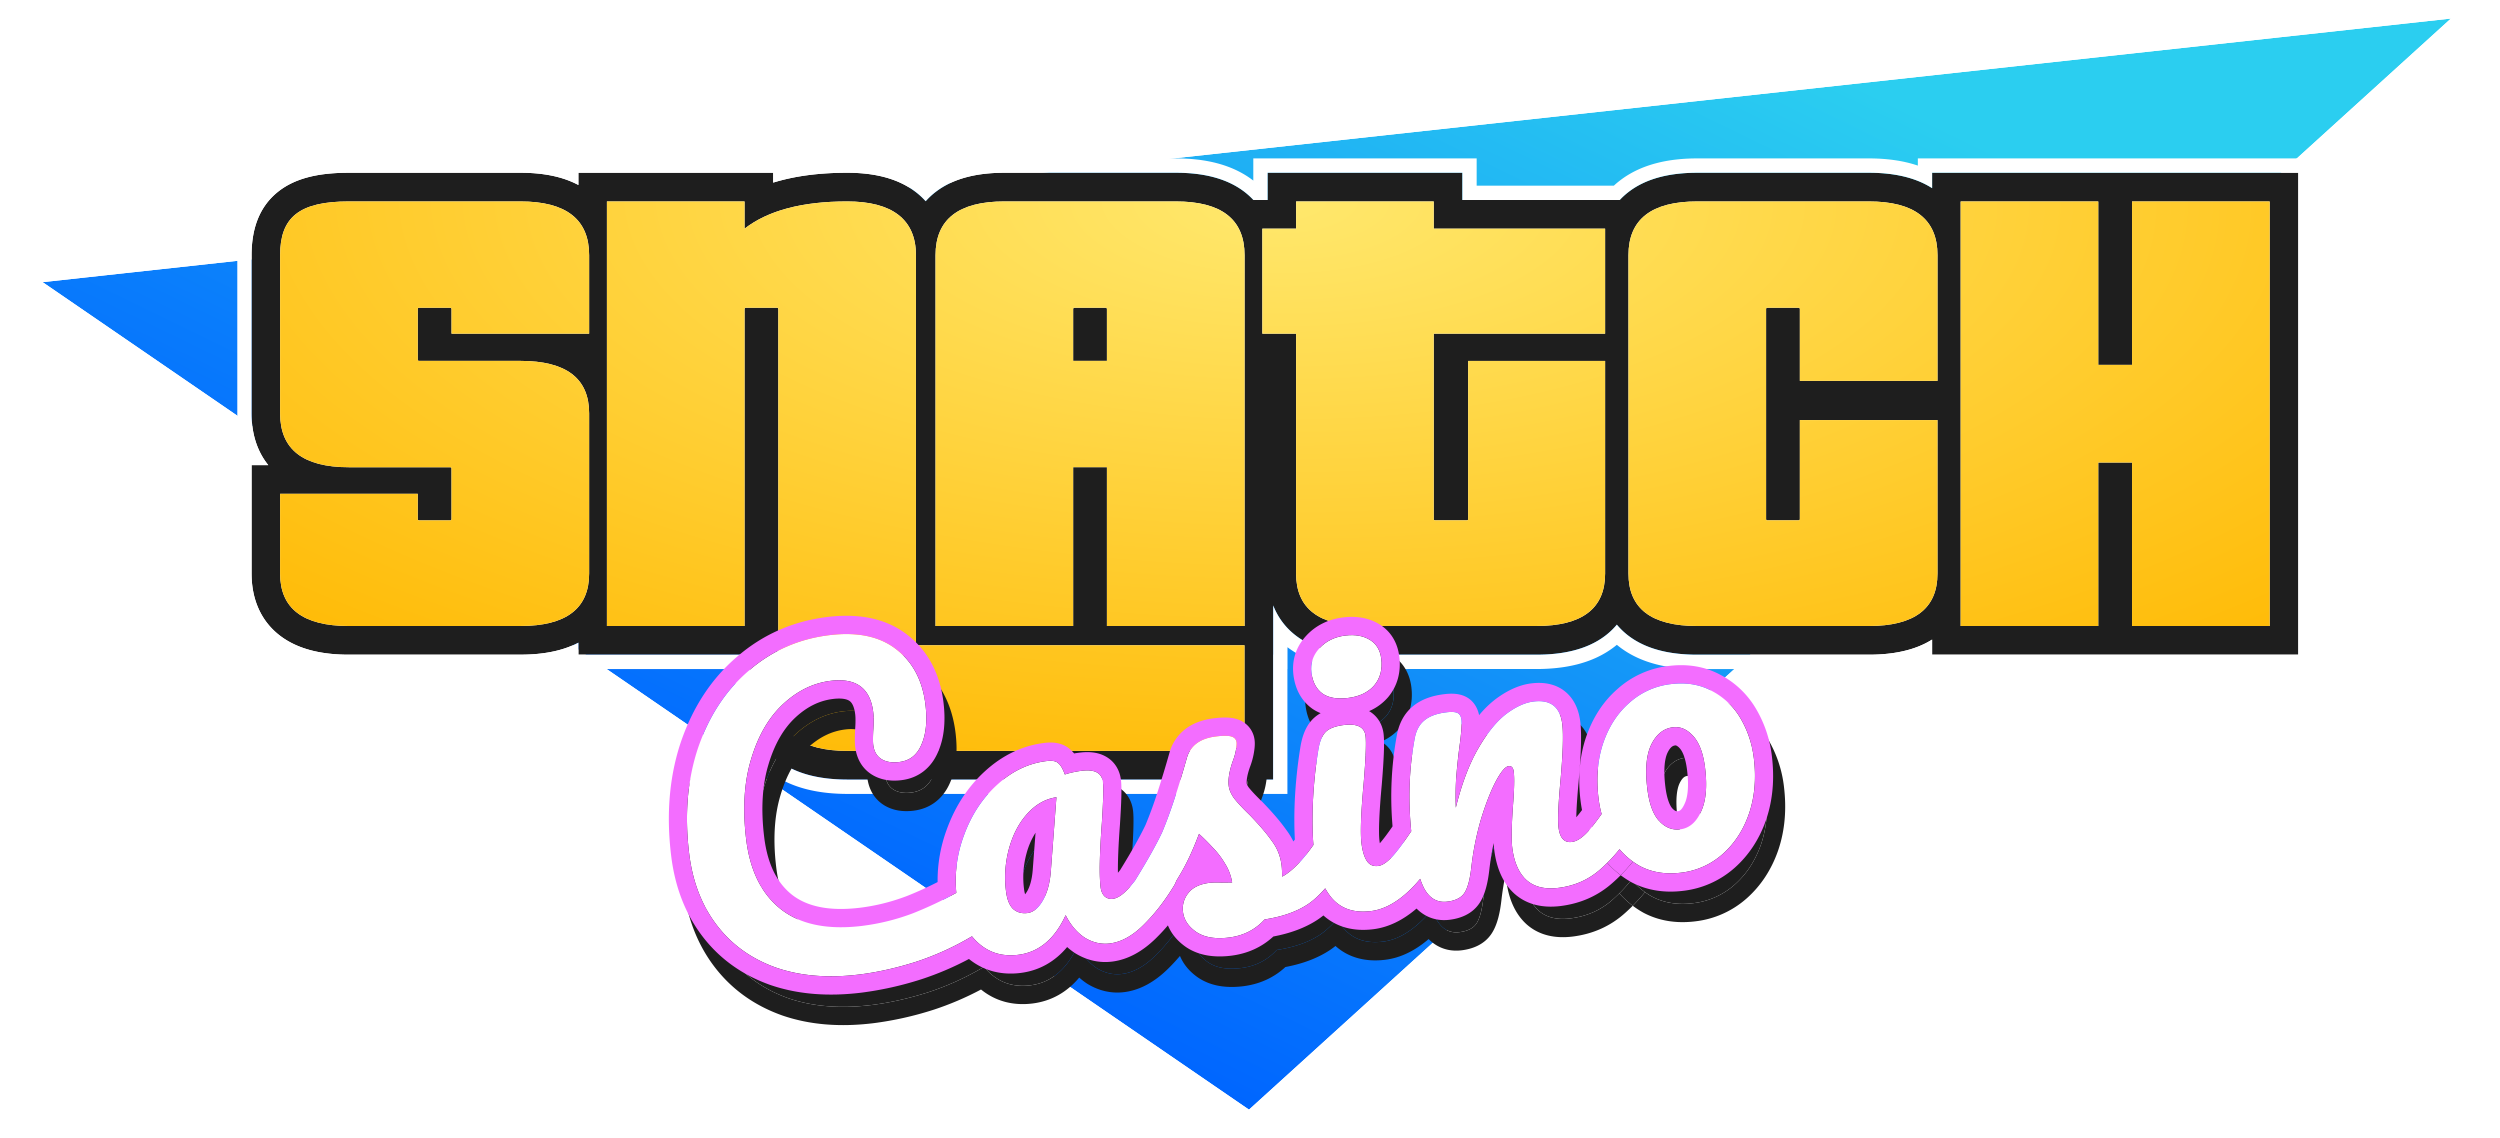 <svg xmlns="http://www.w3.org/2000/svg" width="200" height="91" fill="none"><g filter="url(#filter0_i_1591_32738)"><path d="M196.072 1.484L99.919 88.772l-96.511-66.2L196.072 1.484z" fill="url(#paint0_linear_1591_32738)"></path></g><path d="M196.408 1.854l1.14-1.035-1.53.168L3.353 22.074l-1.34.146 1.112.763 96.51 66.202.327.224.293-.266 96.153-87.29z" stroke="#fff"></path><path d="M30.203 52.376h-2.286c-2.06 0-4.022-.381-5.512-1.517-1.608-1.226-2.28-3.028-2.28-4.977V37.21h1.336c-.936-1.156-1.336-2.604-1.336-4.135V20.42c0-1.868.475-3.77 2.114-5.079 1.5-1.199 3.537-1.521 5.678-1.521H41.63c1.679 0 3.295.259 4.642.98v-.98h15.583v.789c1.763-.546 3.757-.79 5.92-.79 2.044 0 4.007.398 5.5 1.555.289.223.548.465.779.724.226-.256.48-.496.765-.718 1.492-1.167 3.465-1.56 5.534-1.56h13.711c2.069 0 4.042.393 5.534 1.56.247.193.472.4.675.619h1.133v-2.18h15.584V16h12.589a5.68 5.68 0 01.675-.619c1.492-1.167 3.465-1.56 5.533-1.56h13.712c1.861 0 3.645.318 5.071 1.232V13.82h29.294v38.555H154.57v-1.21c-1.426.9-3.21 1.211-5.072 1.211h-13.711c-2.059 0-4.022-.381-5.512-1.517a5.676 5.676 0 01-.927-.888c-.266.32-.574.618-.927.887-1.49 1.136-3.453 1.517-5.512 1.517h-11.426v.001h-2.286c-2.06 0-4.023-.381-5.513-1.517a5.542 5.542 0 01-1.827-2.424v3.941h-.008v9.99h-34.02c-2.075 0-4.047-.38-5.544-1.511-1.62-1.223-2.302-3.026-2.302-4.983v-3.496H46.271v-.966c-1.347.71-2.963.963-4.642.963H30.203v.003z" fill="#1E1E1E"></path><path fill-rule="evenodd" clip-rule="evenodd" d="M31.348 53.524h-3.43c-2.17 0-4.427-.397-6.203-1.751-1.955-1.49-2.732-3.67-2.732-5.89v-9.821h.52c-.362-.952-.52-1.969-.52-2.988V20.42c0-2.045.523-4.361 2.546-5.977 1.813-1.448 4.179-1.77 6.39-1.77H41.63c1.175 0 2.37.118 3.5.441v-.442h17.868v.457c1.497-.316 3.1-.457 4.778-.457 2.165 0 4.42.417 6.197 1.793l.079.061.065-.051c1.78-1.392 4.051-1.803 6.236-1.803h13.712c2.17 0 4.424.405 6.199 1.774v-1.774h17.869v2.18h10.976c.141-.13.288-.257.443-.377 1.78-1.392 4.051-1.803 6.236-1.803h13.711c1.323 0 2.673.15 3.928.576v-.576h31.581v40.85h-31.581v-.564c-1.255.419-2.606.566-3.929.566h-13.71c-2.172 0-4.428-.397-6.204-1.751a7.944 7.944 0 01-.236-.188 6.697 6.697 0 01-.236.187c-1.775 1.354-4.032 1.75-6.203 1.75h-10.282v.002h-3.429c-2.17 0-4.424-.396-6.198-1.746v1.746h-.007v9.99H67.829c-2.184 0-4.448-.396-6.231-1.742-1.968-1.486-2.757-3.667-2.757-5.9v-2.348H45.129v-.437c-1.13.318-2.324.434-3.499.434H31.348v.003zm13.781-1.636c.398-.128.78-.286 1.143-.478v.966h13.712v3.496c0 1.957.682 3.76 2.301 4.983 1.497 1.13 3.47 1.511 5.544 1.511h34.021v-9.99h.007v-3.941a5.55 5.55 0 001.828 2.424c1.489 1.136 3.452 1.517 5.513 1.517h2.286v-.001h11.425c2.06 0 4.023-.381 5.512-1.517l.107-.083c.309-.247.582-.516.82-.803.239.287.511.556.82.803l.108.084c1.489 1.136 3.452 1.517 5.512 1.517h13.71c1.393 0 2.741-.174 3.929-.638a6.724 6.724 0 001.143-.573v1.21h29.295V13.82H154.57v1.232a6.685 6.685 0 00-1.143-.582c-1.188-.472-2.536-.65-3.928-.65h-13.711c-2.069 0-4.041.393-5.534 1.56-.247.193-.472.4-.675.619H116.99V13.82h-15.583v2.179h-1.134l-.009-.01a5.785 5.785 0 00-.665-.609c-1.493-1.167-3.466-1.56-5.534-1.56H80.353c-2.034 0-3.974.38-5.457 1.502l-.077.058a5.741 5.741 0 00-.765.718 5.796 5.796 0 00-.844-.774c-1.485-1.118-3.42-1.504-5.434-1.504-1.709 0-3.311.151-4.778.484-.39.089-.772.19-1.143.305v-.789H46.272v.98a7.184 7.184 0 00-1.143-.486c-1.079-.356-2.272-.494-3.499-.494H27.92c-2.142 0-4.178.322-5.679 1.521-1.639 1.31-2.114 3.21-2.114 5.08v12.653c0 1.059.192 2.078.619 2.988.19.406.428.79.717 1.147h-1.336v8.673c0 1.95.672 3.75 2.28 4.977 1.49 1.136 3.453 1.517 5.513 1.517h2.286v-.003H41.63c1.227 0 2.42-.135 3.5-.484z" fill="#fff"></path><path d="M27.914 50.081c-3.67 0-5.507-1.4-5.507-4.199v-6.377H33.42v2.02c0 .071.034.106.105.106h2.489c.07 0 .106-.035.106-.107v-4.04c0-.07-.036-.105-.106-.105h-8.1c-3.67 0-5.506-1.435-5.506-4.305V20.42c0-3.014 1.5-4.305 5.507-4.305h13.711c3.67 0 5.506 1.435 5.506 4.305v6.272h-11.01v-1.967c0-.07-.037-.106-.107-.106h-2.488c-.072 0-.106.036-.106.106v4.04c0 .071.034.106.106.106h8.1c3.67 0 5.505 1.4 5.505 4.198v12.81c0 2.8-1.836 4.2-5.506 4.2H27.914v.002z" fill="#fff"></path><path d="M27.914 50.081c-3.67 0-5.507-1.4-5.507-4.199v-6.377H33.42v2.02c0 .071.034.106.105.106h2.489c.07 0 .106-.035.106-.107v-4.04c0-.07-.036-.105-.106-.105h-8.1c-3.67 0-5.506-1.435-5.506-4.305V20.42c0-3.014 1.5-4.305 5.507-4.305h13.711c3.67 0 5.506 1.435 5.506 4.305v6.272h-11.01v-1.967c0-.07-.037-.106-.107-.106h-2.488c-.072 0-.106.036-.106.106v4.04c0 .071.034.106.106.106h8.1c3.67 0 5.505 1.4 5.505 4.198v12.81c0 2.8-1.836 4.2-5.506 4.2H27.914v.002z" fill="url(#paint1_radial_1591_32738)"></path><path d="M67.824 60.071c-3.706 0-5.56-1.4-5.56-4.199V24.727c0-.07-.035-.107-.105-.107H59.67c-.072 0-.106.036-.106.107V50.08H48.553V16.115h11.011v2.18c1.87-1.453 4.607-2.18 8.207-2.18 3.6 0 5.506 1.435 5.506 4.305v31.093c0 .07.034.106.106.106h26.176v8.452H67.824z" fill="#fff"></path><path d="M67.824 60.071c-3.706 0-5.56-1.4-5.56-4.199V24.727c0-.07-.035-.107-.105-.107H59.67c-.072 0-.106.036-.106.107V50.08H48.553V16.115h11.011v2.18c1.87-1.453 4.607-2.18 8.207-2.18 3.6 0 5.506 1.435 5.506 4.305v31.093c0 .07.034.106.106.106h26.176v8.452H67.824z" fill="url(#paint2_radial_1591_32738)"></path><path fill-rule="evenodd" clip-rule="evenodd" d="M88.553 37.377h-2.7v12.704H74.842v-29.66c0-2.871 1.836-4.306 5.506-4.306H94.06c3.67 0 5.506 1.435 5.506 4.305v29.661H88.553V37.377zm-.106-12.757c.07 0 .106.036.106.107v4.145h-2.7v-4.145c0-.07.034-.107.106-.107h2.488z" fill="#fff"></path><path fill-rule="evenodd" clip-rule="evenodd" d="M88.553 37.377h-2.7v12.704H74.842v-29.66c0-2.871 1.836-4.306 5.506-4.306H94.06c3.67 0 5.506 1.435 5.506 4.305v29.661H88.553V37.377zm-.106-12.757c.07 0 .106.036.106.107v4.145h-2.7v-4.145c0-.07.034-.107.106-.107h2.488z" fill="url(#paint3_radial_1591_32738)"></path><path d="M109.193 50.081c-3.672 0-5.507-1.4-5.507-4.199V26.693h-2.699v-8.399h2.701v-2.179h11.011v2.18h13.711v8.398h-13.711v14.83c0 .072.034.106.106.106h2.541c.07 0 .106-.034.106-.106v-12.65h10.958V45.88c0 2.8-1.835 4.199-5.506 4.199h-13.711v.001z" fill="#fff"></path><path d="M109.193 50.081c-3.672 0-5.507-1.4-5.507-4.199V26.693h-2.699v-8.399h2.701v-2.179h11.011v2.18h13.711v8.398h-13.711v14.83c0 .072.034.106.106.106h2.541c.07 0 .106-.034.106-.106v-12.65h10.958V45.88c0 2.8-1.835 4.199-5.506 4.199h-13.711v.001z" fill="url(#paint4_radial_1591_32738)"></path><path d="M135.783 50.081c-3.671 0-5.507-1.4-5.507-4.199V20.42c0-2.87 1.836-4.305 5.507-4.305h13.711c3.671 0 5.507 1.435 5.507 4.305v10.047h-11.013v-5.74c0-.07-.036-.107-.106-.107h-2.489c-.071 0-.105.036-.105.107v16.796c0 .072.034.106.105.106h2.489c.07 0 .106-.034.106-.106v-7.92h11.011v12.28c0 2.8-1.836 4.198-5.506 4.198h-13.71z" fill="#fff"></path><path d="M135.783 50.081c-3.671 0-5.507-1.4-5.507-4.199V20.42c0-2.87 1.836-4.305 5.507-4.305h13.711c3.671 0 5.507 1.435 5.507 4.305v10.047h-11.013v-5.74c0-.07-.036-.107-.106-.107h-2.489c-.071 0-.105.036-.105.107v16.796c0 .072.034.106.105.106h2.489c.07 0 .106-.034.106-.106v-7.92h11.011v12.28c0 2.8-1.836 4.198-5.506 4.198h-13.71z" fill="url(#paint5_radial_1591_32738)"></path><path fill-rule="evenodd" clip-rule="evenodd" d="M181.574 50.08h-11.012V37.004h-2.7V50.08h-11.011V16.115h11.011v13.076h2.7V16.115h11.012V50.08z" fill="#fff"></path><path fill-rule="evenodd" clip-rule="evenodd" d="M181.574 50.08h-11.012V37.004h-2.7V50.08h-11.011V16.115h11.011v13.076h2.7V16.115h11.012V50.08z" fill="url(#paint6_radial_1591_32738)"></path><path fill-rule="evenodd" clip-rule="evenodd" d="M69.716 80.401c-2.498.31-4.726.125-6.684-.555-1.96-.701-3.537-1.836-4.73-3.404-1.194-1.568-1.927-3.472-2.201-5.711-.38-3.106-.14-5.935.72-8.487.881-2.555 2.238-4.61 4.072-6.167 1.831-1.579 3.964-2.519 6.399-2.82 2.266-.281 4.06.097 5.38 1.135 1.317 1.016 2.093 2.486 2.329 4.409.157 1.289.053 2.352-.313 3.192-.346.836-.938 1.306-1.777 1.41-.588.073-1.067-.007-1.436-.24-.37-.233-.586-.614-.651-1.142-.023-.19-.024-.544-.002-1.062.049-.65.05-1.164.003-1.544-.235-1.923-1.37-2.758-3.406-2.506-1.386.172-2.652.79-3.8 1.854-1.149 1.065-2.003 2.533-2.562 4.404-.562 1.85-.695 3.99-.398 6.42.31 2.535 1.254 4.413 2.83 5.633 1.574 1.2 3.736 1.629 6.486 1.288a17.495 17.495 0 004.062-1.018 31.074 31.074 0 003.435-1.62 10.336 10.336 0 01.615-4.609c.59-1.617 1.47-2.96 2.64-4.027 1.187-1.091 2.505-1.726 3.953-1.906.462-.057.778 0 .948.172.188.149.364.449.525.9.43-.139.887-.238 1.37-.298 1.029-.127 1.588.179 1.678.918.055.444.026 1.52-.084 3.228-.186 2.49-.22 4.21-.105 5.161.04.317.144.561.314.733a.81.81 0 00.664.208c.4-.05.85-.363 1.356-.94l.409-.502.051-.083c.953-1.542 1.662-2.805 2.128-3.79a34.43 34.43 0 00.96-2.597 89.36 89.36 0 001.026-3.376c.285-.98 1.058-1.547 2.317-1.703.588-.073 1.003-.07 1.247.006.244.077.38.232.408.465.016.126-.001.332-.052.617-.05.285-.132.574-.246.867-.284.808-.394 1.476-.33 2.004.039.317.187.652.443 1.007.277.351.682.784 1.213 1.297.78.805 1.377 1.503 1.79 2.095a3.99 3.99 0 01.784 1.962c.025.211.041.51.045.895.774-.417 1.608-1.264 2.502-2.54-.077-.878-.094-1.955-.052-3.233.069-1.531.213-2.965.433-4.3.107-.7.302-1.196.586-1.489.283-.292.772-.482 1.464-.567 1.071-.133 1.65.16 1.738.878.064.529.015 1.779-.149 3.75-.22 2.388-.279 3.993-.178 4.817.077.634.221 1.11.43 1.427.209.317.513.451.912.402.378-.047.818-.37 1.32-.968.362-.432.802-1.034 1.321-1.809-.259-2.543-.169-5.009.273-7.398.114-.636.364-1.117.75-1.444.404-.35.995-.574 1.772-.67.419-.052.72-.036.9.05.181.084.29.274.326.57.041.338-.023 1.118-.193 2.34a49.56 49.56 0 00-.233 2.282 23.1 23.1 0 00-.028 2.384c.471-1.903 1.066-3.478 1.787-4.726.721-1.247 1.461-2.165 2.221-2.752.78-.59 1.516-.928 2.209-1.014 1.364-.17 2.13.433 2.298 1.806.101.825.052 2.343-.146 4.555-.174 1.888-.225 3.128-.153 3.72.103.844.459 1.23 1.068 1.154.42-.052.882-.367 1.387-.944.286-.329.616-.758.992-1.29a8.675 8.675 0 01-.245-1.248c-.196-1.606-.077-3.068.359-4.388.453-1.343 1.152-2.427 2.095-3.252a5.959 5.959 0 013.331-1.507c1.238-.153 2.337.033 3.296.557a5.677 5.677 0 012.282 2.195c.565.96.918 2.02 1.06 3.183.196 1.605.068 3.08-.386 4.423-.456 1.322-1.165 2.407-2.127 3.256a6.032 6.032 0 01-3.303 1.471c-1.239.154-2.336-.022-3.292-.525a5.88 5.88 0 01-1.636-1.353 12.822 12.822 0 01-1.504 1.581c-.94.846-2.072 1.35-3.394 1.514-1.07.133-1.916-.073-2.536-.618-.624-.567-1.007-1.441-1.152-2.624-.072-.592-.055-1.667.053-3.225.11-1.365.134-2.3.072-2.808-.041-.338-.177-.492-.408-.464-.273.034-.617.441-1.033 1.222-.398.757-.788 1.75-1.17 2.976a23.114 23.114 0 00-.779 3.83c-.109 1.02-.299 1.73-.57 2.129-.253.374-.704.602-1.355.683-.797.098-1.416-.254-1.855-1.057a5.429 5.429 0 01-.317-.767c-1.302 1.556-2.615 2.417-3.938 2.58-1.365.17-2.421-.193-3.169-1.087a5.03 5.03 0 01-.493-.732c-.469.544-.94.974-1.413 1.29-.888.582-2.032.981-3.433 1.198-.752.822-1.705 1.305-2.86 1.448-1.09.135-1.961-.014-2.61-.448-.63-.437-.983-.973-1.06-1.607a1.97 1.97 0 01.424-1.5c.35-.45.913-.725 1.69-.82a5.49 5.49 0 01.955-.023l.862-.01a3.954 3.954 0 00-.568-1.506 6.761 6.761 0 00-.989-1.293 17.281 17.281 0 00-1.092-1.088c-.498 1.328-1.022 2.444-1.572 3.348-.082.14-.165.279-.25.417a2.09 2.09 0 01-.239.48c-.728 1.185-1.53 2.206-2.405 3.066-.875.859-1.764 1.344-2.666 1.456-.693.086-1.362-.067-2.006-.46-.626-.415-1.137-1.017-1.531-1.804-.875 1.91-2.14 2.968-3.799 3.173-1.301.161-2.398-.186-3.291-1.04a4.653 4.653 0 01-.405-.44l-.017.01a22.324 22.324 0 01-4.48 2.035c-1.56.493-3.063.83-4.511 1.01zm14.668-5.903c-.353.6-.76.93-1.222.987-.462.058-.848-.055-1.16-.338-.29-.286-.476-.757-.556-1.412a8.71 8.71 0 01.25-3.441c.312-1.111.796-2.03 1.454-2.754.675-.749 1.452-1.188 2.331-1.319l-.452 5.977c-.078.931-.293 1.698-.645 2.3zm52.653-7.104c-.388.842-.938 1.307-1.652 1.395-.629.078-1.189-.142-1.678-.66-.49-.52-.808-1.38-.955-2.585-.186-1.521-.085-2.692.305-3.513.408-.844.99-1.313 1.746-1.406.587-.073 1.127.16 1.619.7.493.54.81 1.39.952 2.552.183 1.5.071 2.673-.337 3.517z" fill="#1E1E1E"></path><path d="M108.815 58.279c-.882.109-1.568-.01-2.057-.357-.493-.368-.784-.921-.875-1.661-.09-.74.118-1.388.626-1.944.525-.58 1.218-.923 2.079-1.03.776-.096 1.429.016 1.959.337.529.32.836.83.921 1.527.104.845-.087 1.555-.57 2.13-.486.553-1.181.886-2.083.998z" fill="#1E1E1E"></path><path fill-rule="evenodd" clip-rule="evenodd" d="M99.537 73.038a3.913 3.913 0 00-.568-1.506 6.749 6.749 0 00-.956-1.259l-.033-.034a17.281 17.281 0 00-1.092-1.088 25.33 25.33 0 01-.59 1.447 16.943 16.943 0 01-1.024 1.973c-.068.115-.138.23-.208.345a2.113 2.113 0 01-.239.48c-.19.31-.386.61-.587.897a15.278 15.278 0 01-1.818 2.168c-.875.86-1.764 1.345-2.666 1.457-.693.086-1.362-.067-2.006-.46a3.96 3.96 0 01-.579-.469 4.94 4.94 0 01-.952-1.335 7.303 7.303 0 01-.848 1.432c-.784 1.014-1.768 1.594-2.95 1.741-1.302.161-2.4-.186-3.292-1.04a4.653 4.653 0 01-.405-.44l-.017.01a22.324 22.324 0 01-4.48 2.035c-1.56.493-3.063.83-4.511 1.01-2.498.309-4.726.124-6.684-.556-1.96-.701-3.537-1.836-4.73-3.404-1.194-1.568-1.927-3.472-2.201-5.711-.38-3.106-.14-5.935.72-8.487.881-2.555 2.238-4.61 4.072-6.167 1.831-1.579 3.964-2.519 6.399-2.82 2.266-.281 4.06.097 5.38 1.135 1.317 1.016 2.093 2.486 2.329 4.409.157 1.289.053 2.352-.313 3.192-.346.836-.938 1.306-1.777 1.41-.588.073-1.067-.007-1.436-.24-.37-.233-.586-.614-.651-1.142-.023-.19-.024-.544-.002-1.062.049-.65.05-1.164.003-1.544-.235-1.923-1.37-2.758-3.406-2.506-1.386.172-2.652.79-3.8 1.854-1.149 1.065-2.003 2.533-2.562 4.404-.562 1.85-.695 3.99-.398 6.42.31 2.535 1.254 4.413 2.83 5.633 1.574 1.2 3.736 1.629 6.486 1.288a17.495 17.495 0 004.062-1.018 31.074 31.074 0 003.435-1.62 10.336 10.336 0 01.615-4.609c.59-1.617 1.47-2.96 2.64-4.027 1.187-1.091 2.505-1.726 3.953-1.906.462-.057.778 0 .948.172.188.149.364.449.525.9.43-.139.887-.238 1.37-.298 1.029-.127 1.588.179 1.678.918.055.444.026 1.52-.084 3.228-.186 2.49-.22 4.21-.105 5.161.04.317.144.561.314.733a.81.81 0 00.664.208c.4-.05.85-.363 1.356-.94l.409-.502.03-.047.021-.036c.953-1.542 1.662-2.805 2.128-3.79a34.43 34.43 0 00.96-2.597 89.36 89.36 0 001.026-3.376c.285-.98 1.058-1.547 2.317-1.703.588-.073 1.003-.07 1.247.006.244.077.38.232.408.465.016.126-.001.332-.052.617-.05.285-.132.574-.246.867-.284.808-.394 1.476-.33 2.004.039.317.187.652.443 1.007.277.351.682.784 1.213 1.297.78.805 1.377 1.503 1.79 2.095.283.372.493.782.629 1.227.072.235.123.48.155.735.025.211.041.51.045.895.421-.227.861-.582 1.318-1.064l.07-.075c.361-.389.732-.856 1.114-1.401-.077-.878-.094-1.955-.052-3.233.069-1.531.213-2.965.433-4.3.107-.7.302-1.196.586-1.489.283-.292.772-.482 1.464-.567 1.071-.133 1.65.16 1.738.878.064.529.015 1.779-.149 3.75-.22 2.388-.279 3.993-.178 4.817.077.634.221 1.11.43 1.427.209.317.513.451.912.402.378-.047.818-.37 1.32-.968.362-.432.802-1.034 1.321-1.809-.259-2.543-.169-5.009.273-7.398.114-.636.364-1.117.75-1.444.404-.35.995-.574 1.772-.67.419-.052.72-.036.9.05.181.084.29.274.326.57.036.3-.01.943-.138 1.933l-.055.408a49.56 49.56 0 00-.233 2.28 23.12 23.12 0 00-.028 2.385c.208-.842.441-1.62.698-2.334a15.33 15.33 0 01.946-2.136l.012-.022.063-.114.068-.12c.721-1.247 1.461-2.165 2.221-2.752.78-.59 1.516-.928 2.209-1.014 1.364-.17 2.13.433 2.298 1.806.101.825.052 2.343-.146 4.555-.174 1.888-.225 3.128-.153 3.72.103.844.459 1.23 1.068 1.154.42-.052.882-.367 1.387-.944.286-.329.616-.758.992-1.29a8.675 8.675 0 01-.245-1.248c-.196-1.606-.077-3.068.359-4.388.453-1.343 1.152-2.427 2.095-3.252a5.959 5.959 0 013.331-1.507c1.238-.153 2.337.033 3.296.557a5.677 5.677 0 012.282 2.195c.565.96.918 2.02 1.06 3.183.196 1.605.068 3.08-.386 4.423-.456 1.322-1.165 2.407-2.127 3.256a6.032 6.032 0 01-3.303 1.471c-1.239.154-2.336-.022-3.292-.525l-.011-.006a4.436 4.436 0 01-.555-.354c-.313.384-.64.748-.98 1.09.265.2.544.382.837.547l.018.01.017.009c1.257.662 2.659.865 4.143.68a7.48 7.48 0 004.079-1.818l.003-.002.002-.002c1.167-1.03 2.01-2.336 2.542-3.876l.001-.004.002-.005c.533-1.58.671-3.28.452-5.073a9.615 9.615 0 00-1.252-3.75 7.136 7.136 0 00-2.849-2.74c-1.259-.685-2.666-.902-4.156-.717a7.405 7.405 0 00-4.114 1.86c-1.158 1.015-1.986 2.326-2.511 3.88l-.002.004-.001.005c-.514 1.556-.64 3.242-.422 5.028.031.252.071.502.119.749-.169.225-.322.417-.458.577.008-.582.061-1.486.178-2.762l.001-.003c.197-2.2.263-3.865.141-4.865-.111-.91-.455-1.832-1.248-2.456-.794-.624-1.765-.736-2.67-.624-1.025.127-1.998.61-2.904 1.296l-.006.005-.007.005a8.134 8.134 0 00-1.261 1.238c-.106-.516-.395-1.163-1.119-1.502-.581-.273-1.243-.231-1.692-.176-.933.116-1.835.404-2.535 1.008-.705.599-1.081 1.42-1.238 2.295a27.334 27.334 0 00-.339 7.271c-.374.54-.685.955-.936 1.255l-.083.096a3.654 3.654 0 01-.027-.192c-.079-.643-.039-2.093.183-4.502v-.007l.001-.006c.159-1.923.229-3.341.143-4.051-.09-.736-.466-1.41-1.157-1.814a4.192 4.192 0 001.491-1.082l.01-.011.01-.012c.782-.928 1.05-2.062.904-3.254-.131-1.078-.649-2.017-1.614-2.601-.875-.53-1.874-.66-2.886-.535-1.163.144-2.188.628-2.974 1.495-.789.866-1.138 1.938-.995 3.109.129 1.048.574 2.002 1.451 2.657l.015.01.015.012c.22.156.453.28.694.377a2.834 2.834 0 00-.648.494c-.599.618-.857 1.477-.98 2.28a38.071 38.071 0 00-.45 4.465v.009l-.001.008a32.03 32.03 0 00.017 2.853l-.12.156a5.307 5.307 0 00-.551-.908c-.474-.676-1.124-1.429-1.923-2.253l-.017-.017-.017-.016c-.495-.478-.841-.851-1.061-1.127-.141-.199-.158-.296-.159-.3-.025-.205.007-.62.251-1.318.141-.367.247-.74.313-1.119.052-.293.109-.689.064-1.052a1.988 1.988 0 00-.477-1.082c-.282-.32-.625-.5-.938-.6-.571-.18-1.268-.135-1.86-.062-.797.1-1.562.342-2.202.813a3.595 3.595 0 00-1.33 1.93l-.002.005-.002.006a90.233 90.233 0 01-1.007 3.317 33.566 33.566 0 01-.905 2.452c-.433.911-1.106 2.114-2.038 3.623l-.173.211c-.013-.892.037-2.182.165-3.906v-.007l.001-.007c.108-1.661.152-2.892.077-3.502-.091-.752-.472-1.474-1.235-1.891-.666-.364-1.42-.38-2.062-.3a9.576 9.576 0 00-.452.066 2.395 2.395 0 00-.304-.314c-.677-.623-1.578-.59-2.088-.526-1.776.22-3.367 1.002-4.753 2.275-1.356 1.238-2.36 2.783-3.025 4.6a11.81 11.81 0 00-.75 4.256c-.87.444-1.69.815-2.457 1.116-1.238.47-2.477.779-3.72.933-2.524.312-4.257-.111-5.427-1-1.186-.92-1.993-2.392-2.269-4.649-.279-2.279-.144-4.204.345-5.813l.001-.003v-.003c.504-1.681 1.24-2.901 2.156-3.75.952-.883 1.944-1.349 2.993-1.478.818-.102 1.187.05 1.344.166.138.102.356.353.443 1.066.03.242.036.647-.01 1.257l-.001.023-.001.024c-.022.507-.029.976.011 1.303.105.862.502 1.685 1.322 2.202.738.466 1.583.552 2.384.453 1.393-.173 2.404-1.01 2.936-2.288.5-1.157.595-2.504.418-3.945-.274-2.243-1.208-4.094-2.881-5.387-1.72-1.35-3.943-1.74-6.447-1.43-2.71.336-5.11 1.39-7.162 3.157-2.054 1.746-3.548 4.032-4.503 6.802l-.002.005-.002.005c-.94 2.791-1.188 5.846-.786 9.135.3 2.461 1.117 4.62 2.489 6.423 1.374 1.806 3.19 3.103 5.398 3.892l.006.002.006.003c2.208.766 4.664.955 7.335.624a26.705 26.705 0 004.769-1.066l.007-.002.007-.002a23.85 23.85 0 003.806-1.623c1.166.946 2.574 1.31 4.116 1.119 1.538-.191 2.78-.929 3.74-2.073.191.171.395.33.612.474l.024.016.025.015c.9.547 1.892.788 2.934.659 1.31-.163 2.478-.855 3.503-1.861.332-.326.653-.671.962-1.036.29.707.802 1.283 1.442 1.728l.01.008.012.007c1.037.694 2.297.842 3.592.682 1.301-.161 2.445-.673 3.38-1.536 1.343-.254 2.535-.685 3.528-1.336l.005-.004.006-.003a7.01 7.01 0 00.466-.341c1.077.965 2.468 1.291 3.982 1.103 1.257-.155 2.411-.75 3.469-1.655.201.203.428.382.687.53.615.35 1.289.45 1.955.368.871-.108 1.799-.453 2.378-1.31.487-.72.701-1.744.813-2.788.083-.698.195-1.378.337-2.041.009.193.023.368.042.523.17 1.39.649 2.649 1.62 3.531l.009.009.01.008c1.02.897 2.323 1.135 3.669.968 1.596-.198 3.006-.817 4.179-1.87.215-.19.425-.389.631-.594a7.318 7.318 0 01-1.072-.99l-.522.488c-.94.846-2.072 1.35-3.394 1.514-1.07.133-1.916-.073-2.536-.618-.624-.567-1.007-1.441-1.152-2.624-.072-.592-.055-1.667.053-3.225.054-.666.087-1.23.1-1.692l.004-.195a6.999 6.999 0 00-.032-.92c-.041-.339-.177-.493-.408-.465-.187.023-.408.222-.662.597a5.6 5.6 0 00-.229.368l-.12.215-.022.042c-.398.757-.788 1.75-1.17 2.976a23.114 23.114 0 00-.779 3.83c-.109 1.02-.299 1.73-.57 2.129-.253.374-.704.602-1.355.683-.563.07-1.037-.086-1.422-.467a2.532 2.532 0 01-.433-.59 5.429 5.429 0 01-.317-.767c-.369.441-.739.826-1.11 1.156-.937.832-1.88 1.307-2.828 1.425-1.122.139-2.036-.082-2.741-.661a3.22 3.22 0 01-.428-.427 5.03 5.03 0 01-.493-.732 7.745 7.745 0 01-1.073 1.043 5.27 5.27 0 01-.34.247c-.888.582-2.032.981-3.433 1.198-.752.822-1.705 1.305-2.86 1.448-1.09.135-1.961-.014-2.61-.448-.63-.437-.983-.973-1.06-1.607a1.945 1.945 0 01.299-1.323c.038-.06.08-.119.125-.177a1.77 1.77 0 01.351-.343l.007-.005c.337-.247.78-.404 1.331-.473a4.18 4.18 0 01.337-.027 6.84 6.84 0 01.62.005l.86-.01zm11.385-2.74h.003a.045.045 0 01-.003 0zm-4.413-15.98c-.508.556-.716 1.203-.626 1.943.091.74.382 1.293.875 1.661.489.347 1.175.466 2.057.357.902-.112 1.597-.445 2.083-.998.483-.575.674-1.285.57-2.13-.085-.698-.392-1.207-.921-1.527-.53-.32-1.183-.433-1.959-.337-.861.107-1.554.45-2.079 1.03z" fill="#1E1E1E"></path><path fill-rule="evenodd" clip-rule="evenodd" d="M81.696 70.294c.312-1.111.796-2.03 1.454-2.754.26-.29.538-.533.83-.73a3.596 3.596 0 011.501-.589l-.452 5.977c-.078.931-.293 1.698-.645 2.3-.353.6-.76.93-1.222.987-.462.058-.848-.055-1.16-.338-.29-.286-.476-.757-.556-1.412a8.71 8.71 0 01.25-3.441zm2.113-1.232a5.82 5.82 0 00-.714 1.63 7.237 7.237 0 00-.207 2.865c.024.194.056.332.087.426.04-.048.094-.121.157-.229.21-.358.383-.893.449-1.674l.228-3.018zm48.943-3.518c-.186-1.521-.085-2.692.305-3.513.408-.844.99-1.313 1.746-1.406.587-.073 1.127.16 1.619.7.493.54.81 1.39.952 2.552.183 1.5.071 2.673-.337 3.517-.388.842-.938 1.307-1.652 1.395-.629.078-1.189-.142-1.678-.66-.49-.52-.808-1.38-.955-2.585zm2.972 1.223l.006-.013c.232-.479.37-1.323.202-2.698-.126-1.026-.382-1.525-.58-1.742a.876.876 0 00-.277-.225.157.157 0 00-.095-.013c-.152.02-.367.081-.614.59-.213.451-.345 1.29-.172 2.7.133 1.088.395 1.574.566 1.755.216.229.335.23.448.216h.002c.076-.01.267-.033.508-.558l.006-.012z" fill="#1E1E1E"></path><path d="M129.548 71.47c.326.366.683.697 1.072.99.34-.342.667-.706.98-1.09a5.887 5.887 0 01-1.07-.993c-.314.39-.641.754-.982 1.092z" fill="#1E1E1E"></path><g filter="url(#filter1_d_1591_32738)"><path fill-rule="evenodd" clip-rule="evenodd" d="M68.748 77.959c-2.497.31-4.725.124-6.683-.556-1.96-.7-3.538-1.835-4.73-3.403-1.194-1.568-1.927-3.472-2.201-5.712-.38-3.106-.14-5.935.72-8.487.88-2.554 2.238-4.61 4.072-6.167 1.83-1.578 3.964-2.518 6.398-2.82 2.267-.28 4.06.098 5.38 1.135 1.318 1.017 2.094 2.486 2.33 4.41.157 1.288.053 2.352-.314 3.191-.345.837-.937 1.307-1.777 1.41-.587.074-1.066-.007-1.435-.24-.37-.233-.587-.613-.651-1.142-.023-.19-.024-.544-.002-1.061.048-.65.05-1.165.003-1.545-.235-1.923-1.37-2.758-3.407-2.506-1.385.172-2.652.79-3.8 1.855-1.148 1.064-2.002 2.532-2.562 4.403-.562 1.85-.694 3.99-.397 6.42.31 2.536 1.253 4.414 2.83 5.634 1.574 1.2 3.736 1.628 6.485 1.288a17.49 17.49 0 004.063-1.018 31.11 31.11 0 003.435-1.62 10.336 10.336 0 01.614-4.61c.591-1.617 1.47-2.96 2.64-4.026 1.188-1.091 2.506-1.727 3.954-1.906.462-.057.778 0 .948.172.188.148.363.448.525.9.43-.139.887-.238 1.37-.298 1.028-.128 1.588.178 1.678.918.054.444.026 1.52-.085 3.228-.185 2.49-.22 4.21-.104 5.16.039.318.144.562.314.734a.81.81 0 00.664.207c.399-.05.85-.362 1.355-.94l.41-.501.051-.083c.953-1.542 1.662-2.806 2.128-3.79a34.43 34.43 0 00.96-2.597 88.86 88.86 0 001.026-3.377c.285-.979 1.057-1.547 2.317-1.703.587-.072 1.003-.07 1.247.007.244.077.38.232.408.464.016.127-.002.333-.052.618-.05.285-.132.574-.246.867-.284.807-.395 1.475-.33 2.003.039.317.186.653.443 1.007.277.352.681.785 1.213 1.298.78.804 1.377 1.502 1.79 2.094.432.57.693 1.223.783 1.963.026.211.041.51.046.895.773-.418 1.608-1.265 2.502-2.54-.077-.878-.094-1.956-.052-3.233.069-1.532.213-2.965.433-4.301.106-.7.302-1.196.585-1.488.284-.293.772-.482 1.465-.568 1.07-.133 1.65.16 1.737.879.065.528.015 1.778-.148 3.75-.22 2.387-.279 3.993-.179 4.817.078.634.221 1.109.431 1.426.209.318.513.452.912.402.377-.047.817-.37 1.319-.968.362-.431.803-1.034 1.322-1.808-.26-2.543-.169-5.01.272-7.398.114-.636.364-1.118.751-1.444.404-.35.995-.574 1.771-.67.42-.053.72-.036.901.049.181.085.29.275.326.57.041.339-.023 1.119-.193 2.341a48.196 48.196 0 00-.233 2.281 23.12 23.12 0 00-.028 2.385c.47-1.903 1.066-3.479 1.787-4.726.721-1.248 1.461-2.165 2.22-2.753.781-.59 1.517-.928 2.209-1.014 1.365-.169 2.131.434 2.299 1.807.1.824.052 2.342-.147 4.555-.174 1.888-.224 3.127-.152 3.719.103.845.459 1.23 1.068 1.154.42-.052.882-.366 1.387-.944.285-.328.616-.758.991-1.29a8.807 8.807 0 01-.244-1.248c-.196-1.605-.077-3.068.358-4.387.454-1.344 1.152-2.428 2.096-3.252a5.958 5.958 0 013.331-1.507c1.238-.154 2.337.032 3.296.557a5.683 5.683 0 012.282 2.195c.564.96.918 2.02 1.06 3.182.196 1.606.068 3.08-.386 4.424-.456 1.322-1.165 2.407-2.127 3.255a6.032 6.032 0 01-3.304 1.472c-1.238.153-2.335-.022-3.292-.526a5.888 5.888 0 01-1.635-1.352 12.89 12.89 0 01-1.504 1.58c-.94.846-2.072 1.351-3.394 1.515-1.07.133-1.916-.074-2.537-.619-.623-.566-1.007-1.44-1.151-2.624-.073-.592-.055-1.666.053-3.224.11-1.365.134-2.301.072-2.808-.041-.338-.177-.493-.408-.464-.273.033-.617.44-1.033 1.222-.398.757-.788 1.749-1.17 2.976a23.014 23.014 0 00-.779 3.829c-.109 1.021-.299 1.731-.57 2.13-.253.374-.704.602-1.355.682-.798.099-1.416-.253-1.855-1.057a5.311 5.311 0 01-.317-.766c-1.302 1.556-2.615 2.416-3.939 2.58-1.364.17-2.42-.193-3.169-1.087a5.114 5.114 0 01-.492-.733c-.469.544-.94.975-1.413 1.29-.888.583-2.032.982-3.433 1.198-.752.823-1.705 1.306-2.86 1.449-1.09.135-1.961-.015-2.61-.449-.63-.437-.983-.972-1.06-1.606a1.97 1.97 0 01.424-1.5c.35-.451.912-.725 1.689-.821.273-.034.592-.041.956-.022l.862-.01a3.954 3.954 0 00-.568-1.507 6.764 6.764 0 00-.989-1.293 17.308 17.308 0 00-1.092-1.087c-.498 1.327-1.022 2.443-1.572 3.348-.082.14-.165.278-.25.416a2.18 2.18 0 01-.239.481c-.728 1.184-1.53 2.206-2.405 3.065-.875.86-1.764 1.345-2.667 1.457-.692.085-1.36-.068-2.005-.46-.627-.416-1.137-1.017-1.531-1.805-.875 1.91-2.141 2.968-3.8 3.174-1.3.16-2.397-.186-3.29-1.04a4.654 4.654 0 01-.405-.441l-.017.01a22.325 22.325 0 01-4.481 2.035c-1.559.494-3.063.83-4.51 1.01zm14.668-5.904c-.352.601-.76.93-1.221.988-.462.057-.848-.056-1.16-.339-.29-.286-.476-.756-.556-1.411a8.71 8.71 0 01.25-3.442c.312-1.11.796-2.029 1.453-2.754.676-.748 1.453-1.188 2.332-1.318l-.452 5.976c-.078.932-.293 1.699-.646 2.3zm52.653-7.103c-.387.841-.937 1.306-1.651 1.395-.629.078-1.189-.142-1.678-.661-.49-.519-.808-1.38-.956-2.584-.186-1.522-.084-2.693.306-3.513.408-.844.99-1.313 1.746-1.407.587-.073 1.127.16 1.619.7.492.54.809 1.39.951 2.553.184 1.5.072 2.672-.337 3.517z" fill="#fff"></path><path d="M107.847 55.836c-.881.11-1.567-.01-2.057-.356-.492-.368-.783-.922-.874-1.661-.09-.74.118-1.388.625-1.944.526-.58 1.219-.923 2.08-1.03.776-.096 1.429.016 1.958.337.53.32.837.829.922 1.526.103.845-.087 1.555-.57 2.13-.487.554-1.181.886-2.084.998z" fill="#fff"></path><path fill-rule="evenodd" clip-rule="evenodd" d="M98.571 70.596a3.913 3.913 0 00-.568-1.506 6.749 6.749 0 00-.989-1.293 17.281 17.281 0 00-1.091-1.087c-.193.513-.39.995-.59 1.446a16.91 16.91 0 01-.983 1.901l-.042.072c-.068.115-.137.23-.208.345a2.28 2.28 0 01-.238.48c-.191.31-.387.61-.587.897a15.278 15.278 0 01-1.82 2.169c-.874.859-1.763 1.344-2.665 1.456-.693.086-1.362-.067-2.006-.46a3.962 3.962 0 01-.579-.469 4.942 4.942 0 01-.952-1.335 7.303 7.303 0 01-.848 1.432c-.784 1.014-1.768 1.594-2.95 1.741-1.302.161-2.4-.185-3.292-1.04a4.653 4.653 0 01-.405-.44l-.017.01a22.324 22.324 0 01-4.48 2.035c-1.56.493-3.063.83-4.511 1.01-2.498.309-4.726.124-6.684-.556-1.96-.7-3.537-1.835-4.73-3.403-1.194-1.569-1.927-3.473-2.201-5.712-.38-3.106-.14-5.935.72-8.487.881-2.554 2.238-4.61 4.072-6.167 1.831-1.579 3.964-2.519 6.399-2.82 2.267-.281 4.06.097 5.38 1.135 1.317 1.016 2.093 2.486 2.329 4.409.157 1.289.053 2.353-.313 3.192-.345.836-.938 1.306-1.777 1.41-.588.073-1.066-.007-1.436-.24-.37-.233-.586-.614-.65-1.142-.024-.19-.025-.544-.003-1.062.049-.649.05-1.164.003-1.544-.235-1.923-1.37-2.758-3.406-2.506-1.386.172-2.652.79-3.8 1.854-1.149 1.065-2.003 2.533-2.562 4.404-.562 1.85-.695 3.99-.398 6.42.31 2.535 1.254 4.413 2.83 5.633 1.574 1.2 3.736 1.629 6.486 1.288a17.495 17.495 0 004.062-1.018 31.074 31.074 0 003.436-1.62 10.335 10.335 0 01.614-4.609c.59-1.617 1.47-2.96 2.64-4.027 1.187-1.09 2.505-1.726 3.953-1.906.462-.057.778 0 .948.173.188.148.364.448.525.9a7.34 7.34 0 011.37-.299c1.029-.127 1.588.179 1.678.918.055.444.026 1.52-.084 3.228-.186 2.49-.22 4.21-.104 5.161.038.317.143.562.313.734a.81.81 0 00.665.207c.398-.05.85-.363 1.355-.94l.41-.502.028-.047.023-.036c.952-1.542 1.661-2.805 2.127-3.79.282-.657.602-1.523.961-2.597a91.25 91.25 0 001.025-3.376c.286-.98 1.058-1.547 2.317-1.703.588-.073 1.003-.07 1.247.006.244.077.38.232.409.465.015.126-.003.332-.053.617-.05.285-.132.575-.245.867-.285.808-.395 1.476-.33 2.004.038.317.186.653.442 1.007.277.352.682.784 1.213 1.297.78.805 1.377 1.503 1.79 2.095.283.372.493.782.629 1.227.072.235.123.48.155.735.025.212.041.51.045.895.421-.227.861-.582 1.318-1.064l.07-.075c.361-.388.732-.855 1.114-1.401-.077-.878-.094-1.955-.051-3.233.068-1.531.212-2.965.433-4.3.106-.7.301-1.196.585-1.489.283-.292.772-.481 1.464-.567 1.071-.133 1.65.16 1.738.878.064.529.015 1.779-.149 3.751-.22 2.387-.279 3.992-.178 4.816.077.634.221 1.11.43 1.427.209.317.513.451.912.402.378-.047.818-.37 1.32-.968.362-.432.802-1.034 1.321-1.808-.259-2.544-.168-5.01.273-7.399.114-.636.364-1.117.75-1.444.405-.35.995-.574 1.772-.67.419-.052.72-.035.901.05.18.084.289.275.325.57.037.3-.01.944-.138 1.933l-.055.408a49.56 49.56 0 00-.233 2.28c-.048.65-.057 1.445-.028 2.385.208-.842.441-1.62.698-2.334a15.33 15.33 0 01.946-2.136l.012-.022.063-.114.068-.12c.721-1.247 1.462-2.165 2.221-2.752.78-.59 1.516-.928 2.209-1.014 1.364-.169 2.13.433 2.298 1.807.101.824.052 2.342-.146 4.554-.174 1.888-.225 3.128-.153 3.72.104.844.46 1.23 1.068 1.154.42-.052.882-.367 1.387-.944.286-.328.616-.758.992-1.29a8.675 8.675 0 01-.245-1.248c-.196-1.606-.077-3.068.359-4.388.453-1.343 1.152-2.427 2.095-3.252a5.959 5.959 0 013.331-1.507c1.239-.153 2.337.033 3.296.557a5.677 5.677 0 012.282 2.195c.565.96.918 2.02 1.06 3.183.197 1.606.068 3.08-.386 4.423-.456 1.322-1.165 2.408-2.127 3.256a6.032 6.032 0 01-3.303 1.471c-1.239.154-2.336-.022-3.292-.525l-.011-.006a4.449 4.449 0 01-.555-.354c-.313.385-.64.748-.98 1.09.265.2.544.382.837.547l.018.01.017.01c1.257.66 2.659.864 4.143.68a7.48 7.48 0 004.079-1.819l.003-.002.002-.002c1.167-1.03 2.01-2.336 2.542-3.876l.001-.004.002-.005c.533-1.58.671-3.28.452-5.073a9.615 9.615 0 00-1.252-3.75 7.14 7.14 0 00-2.848-2.74c-1.26-.685-2.667-.902-4.157-.717a7.405 7.405 0 00-4.114 1.86c-1.158 1.015-1.986 2.326-2.511 3.88l-.002.004-.001.005c-.514 1.557-.64 3.242-.422 5.028.031.252.071.502.119.749a12.54 12.54 0 01-.457.577c.007-.582.06-1.486.177-2.761l.001-.004c.197-2.2.263-3.865.141-4.865-.111-.91-.455-1.832-1.248-2.456-.794-.624-1.765-.736-2.67-.624-1.025.127-1.998.61-2.904 1.296l-.006.005-.007.005a8.134 8.134 0 00-1.261 1.238c-.106-.515-.395-1.163-1.119-1.502-.581-.273-1.243-.231-1.692-.176-.933.116-1.835.404-2.535 1.008-.705.599-1.081 1.42-1.238 2.295a27.334 27.334 0 00-.339 7.271c-.374.54-.685.956-.936 1.255l-.083.097a3.654 3.654 0 01-.027-.193c-.079-.643-.039-2.093.183-4.502v-.007l.001-.006c.159-1.923.229-3.341.143-4.051-.09-.736-.466-1.41-1.157-1.814a4.192 4.192 0 001.491-1.082l.01-.011.01-.012c.782-.928 1.05-2.062.904-3.254-.131-1.078-.649-2.017-1.614-2.601-.875-.53-1.874-.66-2.885-.535-1.164.144-2.189.628-2.975 1.495-.789.866-1.138 1.938-.995 3.109.129 1.048.574 2.002 1.451 2.657l.015.01.015.012c.22.156.453.28.695.377a2.818 2.818 0 00-.649.494c-.599.618-.857 1.478-.98 2.28a38.071 38.071 0 00-.45 4.465v.017a31.686 31.686 0 00.016 2.853l-.119.156a5.377 5.377 0 00-.552-.908c-.474-.675-1.124-1.429-1.923-2.253l-.017-.017-.017-.016c-.495-.478-.841-.851-1.061-1.127-.14-.199-.158-.296-.159-.3-.025-.205.007-.62.251-1.318.141-.367.247-.74.314-1.119.051-.293.108-.689.063-1.052a1.987 1.987 0 00-.477-1.081 2.062 2.062 0 00-.938-.6c-.571-.18-1.268-.136-1.86-.063-.797.1-1.562.342-2.202.813a3.595 3.595 0 00-1.33 1.93l-.002.006-.002.005a90.428 90.428 0 01-1.007 3.317 33.566 33.566 0 01-.905 2.453c-.433.91-1.106 2.114-2.038 3.622l-.173.211c-.013-.892.037-2.182.166-3.906v-.014c.108-1.66.152-2.892.077-3.502-.091-.752-.472-1.473-1.235-1.89-.666-.365-1.42-.381-2.062-.301a9.576 9.576 0 00-.452.067 2.395 2.395 0 00-.304-.315c-.677-.623-1.578-.59-2.087-.526-1.777.22-3.368 1.002-4.754 2.275-1.356 1.238-2.36 2.783-3.025 4.6a11.81 11.81 0 00-.75 4.256c-.87.444-1.69.815-2.456 1.116-1.239.47-2.479.779-3.72.933-2.525.312-4.258-.111-5.428-1-1.186-.92-1.993-2.392-2.269-4.649-.278-2.278-.144-4.204.345-5.813l.001-.003.001-.003c.503-1.681 1.24-2.901 2.155-3.75.952-.883 1.945-1.349 2.993-1.478.818-.102 1.187.05 1.344.166.138.102.356.353.443 1.066.03.242.036.647-.01 1.257l-.001.023-.001.024c-.022.507-.029.976.011 1.303.106.862.502 1.685 1.322 2.202.738.466 1.584.552 2.384.453 1.393-.173 2.404-1.01 2.936-2.287.5-1.157.595-2.505.419-3.946-.275-2.243-1.209-4.094-2.882-5.387-1.72-1.35-3.943-1.74-6.447-1.43-2.71.336-5.11 1.39-7.162 3.157-2.054 1.746-3.548 4.032-4.503 6.802l-.002.005-.002.005c-.94 2.791-1.188 5.846-.786 9.135.3 2.461 1.117 4.62 2.49 6.423 1.373 1.806 3.188 3.103 5.397 3.892l.006.002.007.003c2.207.766 4.663.955 7.334.624a26.703 26.703 0 004.769-1.066l.007-.002.007-.002a23.845 23.845 0 003.806-1.623c1.166.946 2.575 1.31 4.116 1.119 1.538-.19 2.78-.929 3.74-2.073.191.172.395.33.612.474l.024.016.025.015c.9.547 1.892.788 2.934.659 1.311-.163 2.478-.855 3.503-1.861.332-.326.653-.671.963-1.036.29.707.8 1.283 1.441 1.728l.01.008.012.007c1.037.694 2.297.842 3.592.682 1.302-.161 2.445-.673 3.38-1.536 1.344-.254 2.535-.685 3.528-1.336l.005-.004.006-.003a7.01 7.01 0 00.466-.341c1.077.966 2.468 1.291 3.982 1.103 1.257-.155 2.411-.75 3.469-1.655.201.203.428.382.687.53.615.35 1.289.45 1.955.368.871-.108 1.799-.453 2.378-1.31.487-.72.701-1.744.813-2.788.083-.698.195-1.378.337-2.041.009.193.023.368.042.523.17 1.39.649 2.649 1.62 3.532l.009.008.01.008c1.02.897 2.323 1.135 3.669.968 1.596-.198 3.006-.817 4.179-1.87.215-.19.425-.388.631-.594a7.318 7.318 0 01-1.072-.99l-.521.488c-.941.846-2.072 1.35-3.395 1.515-1.07.132-1.916-.074-2.536-.62-.623-.565-1.007-1.44-1.152-2.623-.072-.592-.055-1.667.053-3.224.054-.667.087-1.23.1-1.693l.004-.194a6.999 6.999 0 00-.032-.922c-.041-.338-.177-.492-.408-.464-.187.023-.408.222-.662.597a5.57 5.57 0 00-.229.368l-.12.215-.022.042c-.398.757-.788 1.75-1.17 2.977a23.114 23.114 0 00-.779 3.828c-.109 1.022-.299 1.732-.57 2.13-.253.375-.704.602-1.355.683-.563.07-1.037-.086-1.422-.466a2.53 2.53 0 01-.433-.591 5.429 5.429 0 01-.317-.767c-.369.441-.739.826-1.11 1.156-.937.832-1.88 1.307-2.828 1.425-1.122.139-2.036-.082-2.741-.661a3.22 3.22 0 01-.428-.427 5.03 5.03 0 01-.493-.732 7.745 7.745 0 01-1.073 1.043 5.27 5.27 0 01-.34.247c-.888.582-2.032.981-3.433 1.198-.752.822-1.705 1.305-2.859 1.448-1.091.135-1.962-.014-2.612-.448-.628-.437-.981-.973-1.059-1.607a1.945 1.945 0 01.299-1.323c.038-.06.08-.119.125-.177a1.781 1.781 0 01.351-.343l.007-.005c.337-.247.78-.404 1.331-.473.106-.013.218-.022.337-.027a6.52 6.52 0 01.62.005l.861-.01zm11.385-2.739l.003-.001a.045.045 0 01-.003.001zm-4.413-15.982c-.508.557-.716 1.205-.626 1.944.091.74.382 1.293.875 1.661.49.347 1.175.466 2.057.357.902-.112 1.597-.445 2.083-.998.484-.575.674-1.285.57-2.13-.085-.698-.392-1.206-.921-1.527-.53-.32-1.182-.433-1.959-.336-.861.106-1.554.45-2.079 1.03z" fill="#F36DFF"></path><path fill-rule="evenodd" clip-rule="evenodd" d="M80.73 67.852c.312-1.111.796-2.03 1.454-2.754.261-.29.538-.533.83-.73a3.596 3.596 0 011.501-.589l-.452 5.977c-.078.931-.293 1.698-.645 2.3-.353.601-.76.93-1.222.987-.462.058-.848-.055-1.16-.338-.29-.286-.476-.757-.556-1.412a8.71 8.71 0 01.25-3.441zm2.113-1.231a5.82 5.82 0 00-.714 1.628 7.239 7.239 0 00-.207 2.866c.024.194.057.332.087.426.04-.048.094-.121.158-.229.21-.358.382-.893.448-1.674l.228-3.017zm48.943-3.519c-.186-1.521-.084-2.692.305-3.512.408-.845.99-1.314 1.746-1.407.588-.073 1.127.16 1.619.7.493.54.81 1.39.952 2.552.183 1.5.071 2.673-.337 3.517-.387.842-.938 1.307-1.651 1.395-.63.078-1.19-.142-1.679-.66-.49-.519-.808-1.38-.955-2.585zm2.972 1.223l.006-.013c.232-.479.37-1.322.202-2.698-.126-1.026-.382-1.525-.58-1.742a.876.876 0 00-.277-.225.157.157 0 00-.095-.013c-.152.02-.367.081-.614.59-.212.451-.345 1.29-.172 2.7.133 1.088.395 1.574.566 1.755.216.229.335.23.448.216h.002c.076-.009.267-.033.508-.557l.006-.013z" fill="#F36DFF"></path><path d="M128.582 69.027c.326.367.683.698 1.072.99.34-.341.667-.704.98-1.089a5.887 5.887 0 01-1.07-.993c-.314.39-.641.754-.982 1.092z" fill="#F36DFF"></path></g><defs><radialGradient id="paint1_radial_1591_32738" cx="0" cy="0" r="1" gradientUnits="userSpaceOnUse" gradientTransform="matrix(-.311 50.776 -122.707 -.752 102.301 16.116)"><stop stop-color="#FFE86D"></stop><stop offset="1" stop-color="#FFB800"></stop></radialGradient><radialGradient id="paint2_radial_1591_32738" cx="0" cy="0" r="1" gradientUnits="userSpaceOnUse" gradientTransform="matrix(-.311 50.776 -122.707 -.752 102.301 16.116)"><stop stop-color="#FFE86D"></stop><stop offset="1" stop-color="#FFB800"></stop></radialGradient><radialGradient id="paint3_radial_1591_32738" cx="0" cy="0" r="1" gradientUnits="userSpaceOnUse" gradientTransform="matrix(-.311 50.776 -122.707 -.752 102.301 16.116)"><stop stop-color="#FFE86D"></stop><stop offset="1" stop-color="#FFB800"></stop></radialGradient><radialGradient id="paint4_radial_1591_32738" cx="0" cy="0" r="1" gradientUnits="userSpaceOnUse" gradientTransform="matrix(-.311 50.776 -122.707 -.752 102.301 16.116)"><stop stop-color="#FFE86D"></stop><stop offset="1" stop-color="#FFB800"></stop></radialGradient><radialGradient id="paint5_radial_1591_32738" cx="0" cy="0" r="1" gradientUnits="userSpaceOnUse" gradientTransform="matrix(-.311 50.776 -122.707 -.752 102.301 16.116)"><stop stop-color="#FFE86D"></stop><stop offset="1" stop-color="#FFB800"></stop></radialGradient><radialGradient id="paint6_radial_1591_32738" cx="0" cy="0" r="1" gradientUnits="userSpaceOnUse" gradientTransform="matrix(-.311 50.776 -122.707 -.752 102.301 16.116)"><stop stop-color="#FFE86D"></stop><stop offset="1" stop-color="#FFB800"></stop></radialGradient><filter id="filter0_i_1591_32738" x=".618" y=".155" width="198.406" height="89.89" filterUnits="userSpaceOnUse" color-interpolation-filters="sRGB"></filter><filter id="filter1_d_1591_32738" x="45.508" y="43.263" width="104.342" height="46.305" filterUnits="userSpaceOnUse" color-interpolation-filters="sRGB"></filter><linearGradient id="paint0_linear_1591_32738" x1="142.103" y1="3.501" x2="100.508" y2="88.856" gradientUnits="userSpaceOnUse"><stop stop-color="#2BCEF0"></stop><stop offset="1" stop-color="#06F"></stop></linearGradient></defs></svg>
